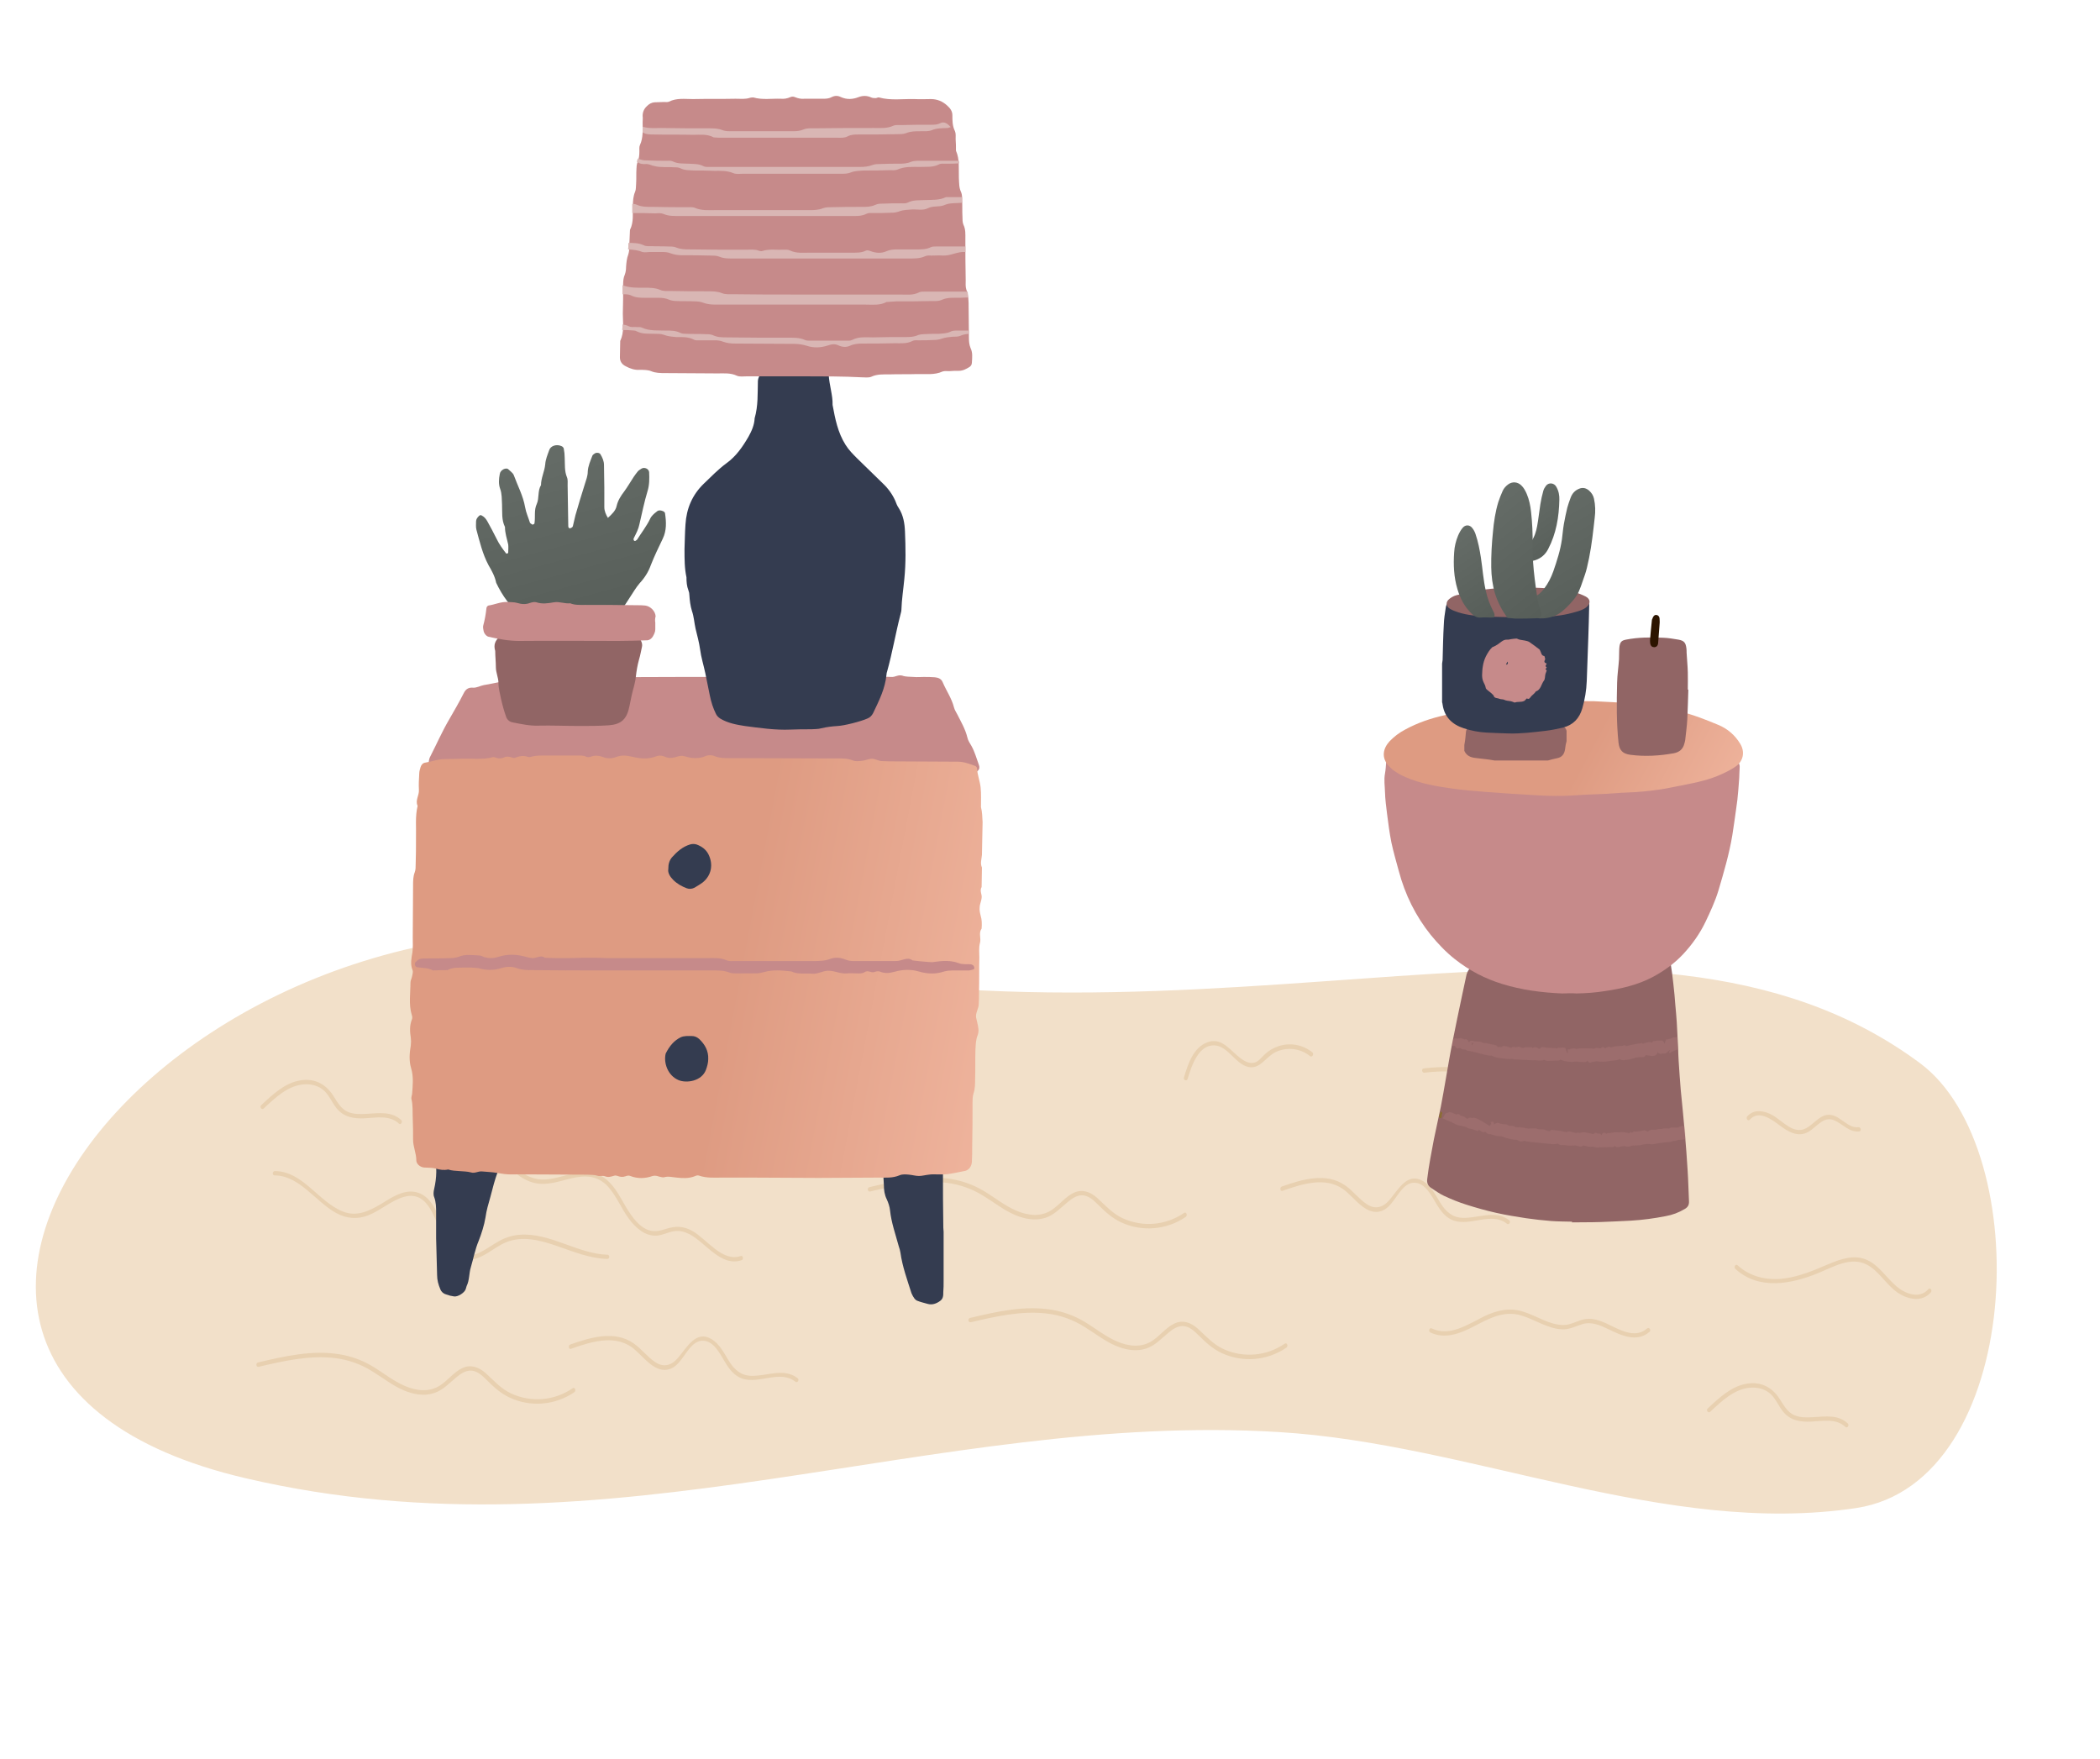 <svg xmlns="http://www.w3.org/2000/svg" width="628" height="526" viewBox="0 0 628 526" fill="none"><path d="M73.504 442.061C182.696 467.594 278.944 421.901 382.562 428.252C440.041 431.759 497.92 459.584 555.091 450.969C605.26 443.379 609.064 343.91 574.23 317.97C489.986 255.366 362.65 322.217 211.479 284.434C60.307 246.651 -71.621 408.344 73.504 442.061Z" fill="#F2E0C9"></path><path d="M181.669 375.217C172.616 374.941 164.511 368.542 155.396 369.246C153.255 369.4 151.206 370.042 149.279 371.114C147.322 372.186 145.517 373.563 143.499 374.543C139.645 376.411 136.342 375.033 134.292 371.206C131.54 366.062 130.408 357.52 123.985 356.418C120.345 355.806 116.889 358.255 113.8 360.123C110.252 362.235 106.643 363.858 102.698 362.358C95.296 359.541 90.616 350.234 82.205 350.203C81.441 350.203 81.349 351.489 82.114 351.489C89.576 351.52 94.378 359.388 100.557 362.756C103.615 364.409 106.857 364.715 110.13 363.429C113.861 361.96 117.042 358.959 120.896 357.888C128.787 355.745 130.316 366.277 133.253 371.757C134.69 374.482 136.862 376.625 139.859 376.717C144.08 376.839 147.444 373.135 151.206 371.543C156.283 369.4 161.666 370.93 166.591 372.614C171.484 374.298 176.347 376.319 181.547 376.472C182.342 376.564 182.434 375.247 181.669 375.217Z" fill="#E8D0B0"></path><path d="M221.519 375.594C215.952 377.492 211.425 370.573 207.021 368.093C204.482 366.654 202.066 366.562 199.313 367.45C197.203 368.123 195.276 368.583 193.196 367.542C191.331 366.623 189.863 364.939 188.639 363.194C186.437 360.102 184.999 356.397 182.369 353.672C180.136 351.346 177.353 350.274 174.264 350.488C170.441 350.764 166.832 352.509 163.039 352.723C159.766 352.907 156.891 351.529 154.353 349.325C149.306 344.916 145.758 338.242 139.366 335.915C138.663 335.67 138.234 336.895 138.968 337.14C144.902 339.283 148.419 345.467 152.977 349.754C155.087 351.744 157.534 353.336 160.317 353.856C163.896 354.499 167.443 353.183 170.9 352.356C174.937 351.407 178.76 351.468 181.819 354.836C184.357 357.653 185.795 361.388 188.058 364.449C190.107 367.205 192.952 369.715 196.377 369.501C198.151 369.379 199.803 368.46 201.546 368.185C203.167 367.909 204.727 368.338 206.195 369.072C211.089 371.644 215.616 378.931 221.763 376.849C222.436 376.635 222.253 375.349 221.519 375.594Z" fill="#E8D0B0"></path><path d="M172.764 310.6C168.391 310.692 165.21 306.743 161.081 305.824C159.276 305.426 157.716 305.886 156.157 306.896C155.239 307.508 154.016 308.672 152.884 308.519C151.477 308.304 150.712 306.1 150.009 304.906C147.409 300.589 144.045 296.946 139.182 296.303C133.952 295.598 128.691 298.048 123.981 300.375C123.277 300.711 123.797 301.875 124.501 301.538C129.486 299.089 135.389 296.241 140.894 297.987C143.433 298.783 145.482 300.589 147.164 302.793C147.868 303.742 148.541 304.722 149.153 305.732C149.764 306.743 150.284 307.998 151.11 308.855C152.486 310.325 154.138 309.774 155.637 308.763C157.655 307.447 159.246 306.467 161.601 307.233C165.455 308.488 168.544 311.917 172.734 311.825C173.437 311.886 173.529 310.6 172.764 310.6Z" fill="#E8D0B0"></path><path d="M119.979 334.94C117.165 332.307 113.342 332.858 109.886 333.072C107.929 333.195 105.849 333.286 104.014 332.49C101.964 331.603 100.894 329.582 99.671 327.684C97.285 323.918 93.706 322.326 89.547 323.122C85.081 323.949 81.472 327.347 78.108 330.5C77.527 331.051 78.291 332.031 78.872 331.48C82.298 328.265 86.029 324.714 90.678 324.285C92.881 324.071 95.205 324.591 96.918 326.153C98.447 327.561 99.273 329.643 100.527 331.266C102.699 334.082 105.788 334.572 108.999 334.419C112.455 334.266 116.462 333.348 119.306 336.011C119.857 336.532 120.53 335.46 119.979 334.94Z" fill="#E8D0B0"></path><path d="M552.546 425.643C549.732 423.01 545.909 423.561 542.453 423.775C540.495 423.898 538.415 423.99 536.58 423.194C534.531 422.306 533.46 420.285 532.237 418.387C529.851 414.621 526.273 413.029 522.113 413.825C517.648 414.652 514.039 418.05 510.674 421.204C510.093 421.755 510.858 422.734 511.439 422.183C514.864 418.969 518.596 415.417 523.245 414.988C525.447 414.774 527.771 415.295 529.484 416.856C531.014 418.264 531.839 420.346 533.093 421.969C535.265 424.786 538.354 425.275 541.566 425.122C545.022 424.969 549.028 424.051 551.873 426.714C552.454 427.235 553.127 426.163 552.546 425.643Z" fill="#E8D0B0"></path><path d="M384.205 401.807C378.699 405.603 371.756 406.124 365.823 403.399C362.764 401.991 360.684 399.572 358.176 397.306C356.158 395.5 353.741 394.612 351.233 395.775C348.664 396.97 346.86 399.511 344.443 401.042C341.232 403.093 337.378 402.572 334.075 401.164C330.527 399.664 327.468 397.123 324.165 395.163C321.137 393.387 317.895 392.224 314.5 391.673C306.365 390.326 298.045 392.224 290.062 394.122C289.328 394.306 289.543 395.561 290.277 395.408C297.77 393.663 305.478 391.887 313.124 392.806C317.161 393.296 320.923 394.643 324.41 396.847C327.469 398.745 330.374 401.042 333.677 402.45C336.522 403.644 339.764 404.256 342.731 403.276C345.422 402.419 347.349 400.215 349.582 398.408C350.744 397.459 352.09 396.572 353.589 396.541C355.515 396.51 357.075 397.949 358.421 399.296C360.593 401.47 362.703 403.399 365.425 404.654C371.573 407.502 378.944 406.95 384.694 403.001C385.336 402.542 384.847 401.348 384.205 401.807Z" fill="#E8D0B0"></path><path d="M354.105 362.705C348.6 366.502 341.657 367.022 335.723 364.297C332.665 362.889 330.585 360.47 328.077 358.205C326.058 356.398 323.642 355.511 321.134 356.674C318.565 357.868 316.76 360.409 314.344 361.94C311.132 363.991 307.279 363.471 303.975 362.062C300.427 360.562 297.369 358.021 294.066 356.062C291.038 354.286 287.796 353.122 284.401 352.571C276.265 351.224 267.946 353.122 259.963 355.021C259.229 355.204 259.443 356.46 260.177 356.307C267.67 354.561 275.378 352.786 283.024 353.704C287.062 354.194 290.824 355.541 294.31 357.746C297.369 359.644 300.274 361.94 303.578 363.348C306.422 364.542 309.664 365.155 312.631 364.175C315.323 363.318 317.249 361.113 319.482 359.307C320.644 358.358 321.99 357.47 323.489 357.439C325.416 357.409 326.976 358.848 328.321 360.195C330.493 362.369 332.603 364.297 335.325 365.553C341.473 368.4 348.844 367.849 354.594 363.899C355.237 363.44 354.747 362.277 354.105 362.705Z" fill="#E8D0B0"></path><path d="M492.542 397.274C488.81 400.58 483.916 397.366 480.277 395.712C478.38 394.855 476.362 394.181 474.282 394.426C471.958 394.702 469.969 396.233 467.584 396.233C463.302 396.233 459.479 393.447 455.472 392.222C451.343 390.936 447.55 391.824 443.666 393.722C438.864 396.11 433.45 399.815 428.159 397.243C427.456 396.906 427.058 398.131 427.762 398.468C431.982 400.519 436.57 398.835 440.546 396.753C445.195 394.335 449.63 391.824 454.86 393.355C458.959 394.549 462.721 397.304 467.064 397.519C469.327 397.641 471.132 396.6 473.273 395.957C475.964 395.131 478.656 396.355 481.072 397.519C484.834 399.356 489.544 401.56 493.306 398.253C493.887 397.733 493.123 396.753 492.542 397.274Z" fill="#E8D0B0"></path><path d="M451.311 364.891C447.182 361.677 442.043 364.34 437.425 364.187C434.366 364.095 432.378 362.381 430.727 359.687C429.259 357.299 427.943 354.635 425.558 353.196C420.878 350.441 418.248 355.645 415.495 358.86C413.568 361.126 411.213 361.738 408.766 360.115C406.411 358.584 404.637 356.135 402.313 354.513C396.624 350.471 389.314 352.706 383.319 354.819C382.616 355.064 382.799 356.349 383.533 356.105C389.222 354.114 396.226 351.788 401.64 355.584C405.127 358.064 408.613 364.004 413.446 362.013C417.238 360.483 418.768 353.441 423.141 353.686C426.292 353.87 428.066 357.544 429.595 360.085C430.88 362.228 432.439 364.218 434.733 365.014C439.841 366.728 446.019 362.32 450.638 365.932C451.25 366.453 451.922 365.351 451.311 364.891Z" fill="#E8D0B0"></path><path d="M288.902 311.993C284.773 308.778 279.635 311.442 275.017 311.289C271.958 311.197 269.97 309.482 268.318 306.788C266.85 304.4 265.535 301.737 263.15 300.298C258.47 297.542 255.87 302.747 253.087 305.962C251.16 308.227 248.805 308.84 246.358 307.217C244.003 305.686 242.229 303.237 239.905 301.614C234.216 297.573 226.906 299.808 220.911 301.92C220.208 302.165 220.391 303.451 221.125 303.206C226.814 301.216 233.818 298.889 239.232 302.686C242.718 305.166 246.205 311.105 251.038 309.115C254.83 307.584 256.36 300.543 260.733 300.787C263.884 300.971 265.658 304.645 267.187 307.186C268.471 309.329 270.031 311.319 272.325 312.115C277.433 313.83 283.611 309.421 288.23 313.034C288.841 313.554 289.514 312.483 288.902 311.993Z" fill="#E8D0B0"></path><path d="M238.529 412.134C234.4 408.919 229.262 411.583 224.644 411.429C221.585 411.338 219.597 409.623 217.945 406.929C216.477 404.541 215.162 401.877 212.776 400.438C208.097 397.683 205.497 402.887 202.714 406.102C200.787 408.368 198.432 408.98 195.985 407.357C193.63 405.827 191.856 403.377 189.531 401.755C183.843 397.713 176.533 399.948 170.538 402.061C169.834 402.306 170.018 403.592 170.752 403.347C176.441 401.357 183.445 399.03 188.859 402.826C192.345 405.306 195.832 411.246 200.665 409.256C204.457 407.725 205.986 400.683 210.36 400.928C213.51 401.112 215.284 404.786 216.814 407.327C218.098 409.47 219.658 411.46 221.952 412.256C227.06 413.971 233.238 409.562 237.857 413.175C238.468 413.695 239.141 412.623 238.529 412.134Z" fill="#E8D0B0"></path><path d="M171.265 415.127C165.76 418.924 158.817 419.444 152.883 416.719C149.825 415.311 147.745 412.892 145.237 410.627C143.218 408.82 140.802 407.932 138.294 409.096C135.725 410.29 133.92 412.831 131.504 414.362C128.293 416.413 124.439 415.893 121.136 414.484C117.588 412.984 114.529 410.443 111.226 408.483C108.198 406.708 104.956 405.544 101.561 404.993C93.425 403.646 85.106 405.544 77.123 407.443C76.389 407.626 76.603 408.881 77.337 408.728C84.831 406.983 92.538 405.208 100.184 406.126C104.222 406.616 107.984 407.963 111.471 410.167C114.529 412.066 117.435 414.362 120.738 415.77C123.582 416.964 126.824 417.577 129.791 416.597C132.483 415.74 134.41 413.535 136.642 411.729C137.805 410.78 139.15 409.892 140.649 409.861C142.576 409.831 144.136 411.27 145.482 412.617C147.653 414.79 149.764 416.719 152.486 417.975C158.633 420.822 166.004 420.271 171.754 416.321C172.397 415.862 171.907 414.699 171.265 415.127Z" fill="#E8D0B0"></path><path d="M491.072 325.498C488.747 326.723 486.209 328.07 483.609 327.672C481.132 327.305 479.235 325.315 477.461 323.539C474.831 320.906 471.13 317.752 467.368 319.865C465.808 320.753 464.738 322.375 463.484 323.692C461.404 325.896 459.141 326.019 456.51 324.947C454.094 323.967 451.8 322.773 449.323 321.947C447.059 321.151 444.766 320.538 442.441 320.079C436.936 318.977 431.308 318.824 425.741 319.497C424.977 319.589 425.221 320.875 425.955 320.783C431.155 320.14 436.416 320.293 441.554 321.243C444.215 321.732 446.876 322.437 449.445 323.386C451.8 324.243 454.033 325.437 456.357 326.325C458.284 327.06 460.364 327.427 462.26 326.355C463.881 325.437 464.982 323.753 466.298 322.375C470.641 317.875 474.892 322.957 478.195 326.08C479.908 327.703 481.896 329.019 484.221 329.08C486.79 329.172 489.237 327.917 491.561 326.723C492.265 326.325 491.775 325.161 491.072 325.498Z" fill="#E8D0B0"></path><path d="M576.66 385.53C573.938 388.592 569.626 386.846 567.026 384.581C564.151 382.07 562.01 378.58 558.584 376.896C554.731 374.998 550.571 376.437 546.809 378.029C542.496 379.866 538.153 381.734 533.535 382.315C528.611 382.958 523.472 381.917 519.619 378.366C519.037 377.845 518.364 378.917 518.946 379.437C525.95 385.867 535.584 383.999 543.536 380.784C548.094 378.947 553.354 375.702 558.156 378.121C561.949 380.019 564.09 384.305 567.607 386.632C570.543 388.561 574.672 389.51 577.394 386.51C577.945 385.897 577.211 384.918 576.66 385.53Z" fill="#E8D0B0"></path><path d="M228.677 319.785C225.772 317.428 221.948 316.785 218.492 317.948C216.932 318.469 215.495 319.326 214.271 320.52C213.323 321.438 212.528 322.602 211.213 322.877C209.806 323.184 208.399 322.449 207.298 321.622C204.117 319.295 201.67 315.162 197.296 316.754C193.137 318.285 191.516 323.092 190.262 327.286C190.017 328.082 191.118 328.511 191.363 327.715C192.586 323.643 194.697 317.336 199.529 317.703C203.505 318.009 205.524 323.092 209.347 324.102C212.987 325.051 214.7 321.102 217.697 319.693C221.092 318.071 225.068 318.56 228.004 320.918C228.616 321.347 229.289 320.275 228.677 319.785Z" fill="#E8D0B0"></path><path d="M392.468 314.707C389.563 312.35 385.739 311.707 382.283 312.87C380.723 313.391 379.286 314.248 378.062 315.442C377.114 316.36 376.319 317.524 375.004 317.799C373.597 318.105 372.19 317.371 371.089 316.544C367.908 314.217 365.461 310.084 361.087 311.676C356.928 313.207 355.307 318.014 354.053 322.208C353.808 323.004 354.909 323.433 355.154 322.637C356.377 318.565 358.488 312.258 363.32 312.625C367.296 312.931 369.315 318.014 373.138 319.024C376.778 319.973 378.491 316.024 381.488 314.615C384.883 312.993 388.859 313.482 391.795 315.84C392.376 316.299 393.049 315.197 392.468 314.707Z" fill="#E8D0B0"></path><path d="M555.76 337.086C552.671 337.454 550.53 333.872 547.563 333.412C544.443 332.953 542.669 336.015 540.161 337.362C536.338 339.444 533.127 335.188 530.038 333.474C527.682 332.157 524.563 331.514 522.513 333.841C521.994 334.453 522.728 335.433 523.278 334.821C525.939 331.82 529.854 334.759 532.24 336.566C534.717 338.433 537.684 340.179 540.681 338.525C543.312 337.086 545.3 333.596 548.572 335.035C551.111 336.168 553.038 338.678 556.005 338.342C556.739 338.28 556.525 336.994 555.76 337.086Z" fill="#E8D0B0"></path><path d="M470.129 365.332C468.015 365.281 465.901 365.281 463.787 365.126C461.312 364.92 458.888 364.662 456.413 364.301C453.422 363.837 450.432 363.373 447.493 362.703C444.502 362.033 441.563 361.208 438.623 360.28C436.303 359.558 434.034 358.63 431.817 357.599C430.476 356.98 429.239 356.052 427.95 355.227C426.97 354.557 426.66 353.732 426.815 352.494C427.279 348.576 428.053 344.709 428.775 340.842C429.445 337.491 430.218 334.191 430.889 330.891C431.404 328.21 431.868 325.529 432.333 322.848C433.003 319.033 433.622 315.218 434.395 311.402C435.323 306.71 436.303 302.07 437.283 297.43C437.695 295.419 438.159 293.408 438.572 291.398C439.139 289.645 439.809 289.284 440.892 289.49C441.666 289.645 442.388 289.851 443.161 290.057C446.874 291.14 450.586 291.913 454.402 292.326C457.393 292.687 460.435 292.944 463.478 292.944C467.603 292.944 471.728 292.79 475.853 292.274C480.081 291.707 484.31 291.037 488.435 289.799C490.962 289.077 493.385 288.098 495.86 287.17C496.221 287.067 496.53 286.86 496.891 286.757C498.232 286.242 499.367 286.809 499.624 288.252C499.934 290.16 500.192 292.119 500.398 294.079C500.656 296.296 500.862 298.461 501.017 300.678C501.171 302.328 501.326 303.978 501.429 305.628C501.584 308.206 501.687 310.784 501.842 313.362C501.893 314.65 501.893 315.939 501.996 317.228C502.203 320.116 502.357 322.951 502.615 325.839C503.028 330.17 503.492 334.5 503.853 338.831C504.162 342.544 504.471 346.256 504.678 349.968C504.884 353.062 504.936 356.155 505.09 359.249C505.142 360.331 504.729 361.002 503.853 361.517C502.048 362.6 500.14 363.322 498.077 363.683C494.674 364.353 491.219 364.817 487.765 365.023C484.722 365.178 481.628 365.332 478.586 365.436C475.75 365.539 472.914 365.487 470.078 365.539C470.129 365.384 470.129 365.384 470.129 365.332Z" fill="#916565"></path><g opacity="0.2" filter="url(#filter0_d_192_15597)"><path d="M502.306 336.927C501.738 337.288 501.274 337.185 500.707 337.185C500.192 337.185 499.624 337.03 499.16 337.494C498.077 337.339 497.562 337.443 497.149 337.546C496.479 337.7 495.809 337.494 495.19 337.855C494.365 337.855 493.488 337.649 492.818 338.371C492.199 338.164 491.838 337.958 491.58 338.01C490.549 338.164 489.518 338.525 488.486 338.319C488.125 339.041 487.816 338.422 487.61 338.525C487.249 338.989 487.146 338.989 486.733 338.731C485.908 338.628 485.135 338.371 484.31 338.628C482.866 338.525 482.144 338.628 481.474 338.835C481.113 338.938 480.649 338.628 480.391 339.041C479.669 338.422 479.256 338.68 478.895 339.453C478.586 338.68 477.967 339.092 477.658 338.938C477.297 338.68 476.936 338.577 476.678 339.092C475.905 339.144 475.595 338.886 475.234 338.835C474.409 338.731 473.533 338.371 472.656 338.731C472.244 338.886 471.831 338.422 471.419 338.835C470.542 338.577 469.923 338.422 469.253 338.319C468.479 338.577 468.118 338.525 467.809 338.422C466.004 337.958 465.128 338.061 464.303 337.907C463.89 337.803 463.632 338.061 463.374 338.267C462.395 338.061 461.879 337.7 461.312 337.7C460.796 337.649 460.281 337.803 459.816 337.597C458.888 337.236 457.909 337.546 456.98 337.494C454.763 336.978 454.299 337.082 453.835 337.133C453.371 336.978 453.01 337.133 452.804 336.772C451.566 336.618 450.999 336.669 450.586 336.257C449.297 336.205 448.575 335.999 447.853 335.741C447.183 335.947 447.028 336.102 446.822 336.257C446.564 335.277 446.513 335.225 445.739 335.586C446.152 335.999 445.791 336.257 445.533 336.721C441.975 334.504 441.15 334.04 440.119 334.297C438.933 333.988 439.087 334.71 438.623 334.504C437.695 333.73 437.695 333.73 436.819 333.679C436.406 333.008 435.942 333.112 435.478 333.266C433.931 332.596 433.57 332.441 433.158 332.648C432.693 333.008 432.487 332.699 432.229 333.06C431.765 333.937 431.559 334.143 431.404 334.401C433.467 335.432 433.931 335.483 434.292 335.689C435.014 336.102 435.736 336.463 436.612 336.618C437.437 336.772 438.366 336.875 439.087 337.442C440.222 337.597 440.995 337.907 441.769 338.216C442.336 337.907 442.439 337.855 442.749 338.164C443.677 338.938 443.986 338.422 444.244 338.474C444.708 339.041 445.069 339.247 445.636 339.144C446.925 339.505 447.544 339.763 448.111 339.763C448.988 339.711 449.71 340.02 450.483 340.33C451.772 340.691 452.34 340.742 452.855 340.845C453.165 340.897 453.422 340.691 453.783 340.948C454.351 341.361 455.073 341.516 455.743 341.155C457.393 341.516 458.166 341.567 458.888 341.619C460.745 341.773 462.601 341.98 464.457 342.186C464.715 342.186 465.695 342.083 465.85 341.98C466.52 342.65 467.293 342.341 467.861 342.444C468.789 342.598 469.768 342.65 470.748 342.547C471.676 342.444 472.605 343.32 473.481 342.547C474.873 342.908 475.492 343.011 476.111 342.908C476.678 342.805 477.091 343.217 477.658 343.165C478.844 343.062 480.081 343.114 481.267 343.011C481.835 342.959 482.505 343.269 482.917 342.701C483.278 343.062 483.691 343.114 484.155 343.011C484.774 342.856 485.496 342.65 486.114 342.805C486.733 342.959 487.3 342.908 487.816 342.701C488.28 342.495 488.744 342.598 489.157 342.547C489.466 342.495 489.776 342.547 490.136 342.495C491.168 342.392 492.147 341.98 493.23 342.134C493.849 342.237 494.571 342.186 495.19 342.031C496.273 341.773 497.407 341.722 498.49 341.567C499.057 341.516 499.676 341.516 500.14 341.309C500.656 341.052 501.274 341.258 501.739 340.897C503.286 340.794 503.75 340.742 504.162 340.691C504.111 340.02 504.059 339.402 504.007 338.731C503.956 338.061 503.853 337.391 503.801 336.721C503.234 336.618 502.667 336.669 502.306 336.927Z" fill="#C68A8A"></path></g><g opacity="0.2" filter="url(#filter1_d_192_15597)"><path d="M435.014 312.79C435.427 313.254 435.736 313.77 436.2 313.461C436.509 313.306 436.922 313.461 437.18 313.77C438.16 313.822 438.417 313.925 438.727 314.182C441.202 314.543 442.852 315.214 444.502 315.523C445.018 315.626 445.482 315.729 446.049 315.678C447.647 316.451 448.472 316.4 449.298 316.503C450.226 316.606 451.154 316.76 452.082 316.657C452.649 316.812 452.959 316.812 453.216 316.812C455.588 316.915 457.187 317.07 458.785 317.07C459.765 317.07 460.796 317.328 461.828 316.967C462.704 317.482 463.478 317.121 464.097 317.224C465.901 317.07 466.314 317.328 466.623 316.864C467.448 317.224 468.015 317.379 468.583 317.431C469.614 317.482 469.923 317.637 470.439 317.534C471.006 317.431 471.677 317.431 472.244 317.534C474.409 317.792 474.564 317.482 474.616 317.121C475.131 317.843 475.544 317.998 476.06 317.534C476.885 317.688 477.4 317.121 477.761 317.431C479.875 317.637 480.7 317.379 481.422 317.276C482.402 317.121 483.433 317.224 484.361 316.709C485.29 317.379 486.269 316.915 487.249 316.812C487.868 316.76 488.487 316.451 489.105 316.296C489.724 316.193 490.343 316.09 490.962 316.142C491.58 316.193 491.89 315.987 492.148 315.523C493.54 315.781 493.901 315.781 494.262 315.781C494.984 315.729 495.603 315.471 495.706 314.595C496.118 315.111 496.531 315.368 496.995 315.059C497.717 315.007 497.975 315.111 498.335 314.853C498.696 314.595 499.006 314.286 499.47 313.925C499.315 314.337 499.109 314.698 499.16 314.801C499.418 315.111 499.676 314.698 499.882 314.595C500.501 314.337 501.068 313.925 501.79 313.873C501.687 312.017 501.636 310.934 501.584 309.852C501.223 310.367 500.759 310.109 500.501 310.213C500.192 310.316 499.831 310.47 499.521 310.573C499.109 310.677 498.748 310.934 498.284 310.78C497.82 311.501 498.078 311.862 497.717 312.069C497.614 311.398 497.098 311.141 496.943 311.141C496.273 311.141 495.551 311.141 494.932 311.295C494.726 311.347 494.107 311.141 494.107 311.759C493.798 311.708 493.437 311.656 493.127 311.605C492.199 311.862 491.787 311.811 491.581 312.017C491.22 312.326 491.116 311.811 490.807 311.914C490.446 312.069 490.034 312.017 489.621 312.12C487.61 312.481 486.991 312.636 486.373 312.842C486.012 312.584 485.702 312.429 485.238 312.739C483.536 312.842 482.608 312.842 481.732 313.203C481.319 312.842 480.907 312.997 480.494 313.203C480.236 313.358 480.03 313.615 479.669 313.254C479.36 312.997 478.999 313.1 478.741 313.461C477.967 313.564 477.658 313.203 477.091 313.409C476.575 313.615 476.575 313.615 475.853 313.512C474.152 313.512 473.378 313.461 472.502 313.512C471.986 313.512 471.522 313.77 471.006 313.564C470.645 313.409 470.284 313.564 469.975 313.564C469.562 313.564 469.253 314.028 468.841 313.718C468.841 314.182 468.789 314.647 468.789 315.111C468.428 314.543 468.325 314.028 468.17 313.461C467.448 312.945 466.623 313.512 465.901 313.254C465.592 313.718 465.386 313.512 465.076 313.409C463.478 313.306 462.601 313.358 461.725 313.151C461.364 313.1 460.951 313.048 460.642 313.409C460.281 313.822 460.023 313.564 459.765 313.254C458.837 313.1 458.837 313.1 458.218 313.409C458.167 312.842 457.754 313.254 457.548 313.203C456.465 312.997 455.898 313.254 455.331 313.358C454.712 313.203 454.196 312.894 453.938 312.997C453.526 313.203 453.216 313.151 452.855 313.1C452.546 313.048 452.185 312.945 451.979 313.358C449.916 312.636 449.555 312.687 449.091 313.048C448.782 313.254 448.318 312.79 448.008 313.203C447.647 312.584 447.286 312.533 446.771 312.429C445.946 312.326 445.172 312.069 444.399 311.914C444.038 311.862 443.625 311.965 443.368 311.811C442.594 311.295 441.769 311.45 440.944 311.398C439.964 311.089 439.603 311.141 439.294 311.708C438.933 310.934 438.624 310.625 438.005 310.831C436.974 310.367 436.664 310.419 436.2 310.522C435.891 310.625 435.478 310.522 435.169 310.47C434.55 310.573 434.447 310.883 434.395 311.141C434.292 311.708 434.189 312.275 434.086 312.79C434.808 312.79 434.911 312.79 435.014 312.79ZM440.325 311.811C440.738 312.017 440.48 312.275 440.171 312.533C440.067 312.275 440.067 312.017 440.325 311.811Z" fill="#C68A8A"></path></g><path d="M431.044 334.239C431.147 333.93 431.147 333.62 431.147 333.311C431.405 332.795 431.405 332.795 430.941 332.383C430.58 332.847 430.477 333.414 430.322 334.033C430.632 334.445 430.941 334.497 431.044 334.239Z" fill="#8C6D33"></path><path d="M467.139 297.085C461.055 296.828 455.073 296.054 449.246 294.25C444.038 292.651 439.294 290.177 435.014 286.774C432.333 284.66 430.013 282.185 427.847 279.556C423.309 273.884 420.164 267.491 418.307 260.479C417.534 257.643 416.709 254.807 416.09 251.92C415.523 249.084 415.162 246.249 414.801 243.413C414.543 241.248 414.234 239.082 414.182 236.917C414.131 235.061 413.821 233.153 414.182 231.297C414.389 230.163 414.44 228.977 414.543 227.791C415.265 226.399 415.987 226.347 416.503 226.863C417.792 228.203 419.39 228.977 421.092 229.698C424.34 231.091 427.641 232.173 431.044 233.05C434.705 233.978 438.366 234.751 442.079 235.267C444.605 235.576 447.132 235.937 449.659 236.143C453.165 236.453 456.672 236.659 460.126 236.865C462.086 236.968 464.045 237.123 466.005 237.174C468.789 237.226 471.522 237.278 474.307 237.174C478.329 237.02 482.351 236.762 486.321 236.453C489.673 236.195 493.076 235.886 496.428 235.37C501.688 234.545 506.844 233.256 511.743 231.091C513.857 230.163 516.023 229.235 517.982 227.997C519.116 227.275 520.302 227.946 520.251 229.286C520.199 231.606 520.044 233.926 519.838 236.246C519.684 238.206 519.477 240.113 519.168 242.073C518.807 244.65 518.446 247.28 518.033 249.858C517.105 255.426 515.507 260.84 513.908 266.253C512.929 269.502 511.485 272.595 510.041 275.637C508.339 279.195 506.071 282.391 503.389 285.279C500.759 288.114 497.665 290.331 494.211 292.187C489.776 294.508 484.981 295.642 480.03 296.364C477.194 296.828 474.307 297.034 471.419 297.085C470.078 296.982 468.583 297.034 467.139 297.085Z" fill="#C68A8A"></path><path d="M476.629 209.686C480.445 209.893 484.261 210.047 488.025 210.357C492.872 210.769 497.668 211.594 502.412 212.78C506.331 213.708 510.095 215.203 513.807 216.75C516.592 217.884 518.861 219.843 520.408 222.421C521.852 224.741 521.387 227.526 519.17 229.124C517.881 230.052 516.437 230.774 514.993 231.444C511.332 233.145 507.465 233.97 503.546 234.744C501.277 235.156 499.06 235.672 496.791 236.033C493.285 236.548 489.778 236.909 486.22 237.012C484.364 237.064 482.456 237.27 480.6 237.373C477.145 237.528 473.742 237.631 470.287 237.889C466.78 238.095 463.274 238.044 459.768 237.837C454.56 237.528 449.352 237.219 444.195 236.806C440.895 236.548 437.646 236.291 434.398 235.827C429.551 235.156 424.755 234.331 420.269 232.372C419.186 231.908 418.155 231.341 417.175 230.671C416.505 230.258 415.938 229.743 415.422 229.175C412.844 226.494 413.72 223.659 415.577 221.648C416.917 220.256 418.413 219.122 420.166 218.194C423.93 216.131 427.901 214.791 432.077 213.863C437.286 212.677 442.494 211.8 447.805 211.182C451.26 210.769 454.714 210.511 458.169 210.254C464.254 209.738 470.442 209.583 476.629 209.686Z" fill="url(#paint0_linear_192_15597)"></path><path d="M437.904 224.531C437.904 223.912 437.904 223.345 437.904 222.778C438.214 221.231 438.265 220.148 438.368 219.117C438.471 217.88 438.884 217.467 440.07 217.467C440.637 217.467 441.256 217.467 441.823 217.416C443.267 217.312 444.659 217.158 446.103 217.003C447.289 216.9 448.527 216.848 449.713 216.745C455.436 216.539 460.747 216.539 466.059 216.539C467.141 216.9 468.173 217.312 468.482 218.55C468.482 219.581 468.482 220.612 468.482 221.643C468.173 222.726 468.121 223.396 468.018 224.118C467.812 225.356 467.245 226.438 465.594 226.748C464.718 226.902 463.841 227.16 462.913 227.418C457.602 227.418 452.239 227.418 446.928 227.418C445.072 227.057 443.525 226.954 441.926 226.748C440.379 226.593 438.729 226.387 437.904 224.531Z" fill="#916565"></path><path d="M431.254 210.002C431.254 206.135 431.254 202.319 431.254 198.452C431.305 198.092 431.357 197.731 431.409 197.37C431.512 193.812 431.563 190.255 431.77 186.749C431.821 185.099 432.079 183.449 432.337 181.799C432.543 180.252 433.265 179.788 434.76 179.943C438.679 180.252 442.547 180.716 446.465 180.819C451.313 180.974 456.16 180.819 460.955 180.716C465.08 180.613 469.102 180.046 473.176 179.376C474.156 179.221 474.981 179.634 475.187 180.459C475.29 180.768 475.239 181.129 475.239 181.438C475.187 184.48 475.084 187.574 474.981 190.616C474.826 194.946 474.671 199.329 474.517 203.66C474.414 206.444 473.949 209.177 473.176 211.858C472.299 214.848 470.443 216.807 467.401 217.581C465.648 217.993 463.843 218.354 462.09 218.56C458.48 218.973 454.819 219.437 451.158 219.334C448.992 219.282 446.826 219.179 444.609 219.076C442.289 218.973 439.968 218.509 437.751 217.787C434.245 216.653 431.976 214.436 431.409 210.723C431.409 210.466 431.305 210.208 431.254 210.002Z" fill="#343C50"></path><path d="M504.891 206.226C504.788 209.165 504.736 212.104 504.582 215.095C504.479 217.157 504.169 219.219 503.963 221.282C503.911 221.643 503.808 222.003 503.705 222.364C503.292 224.066 502.158 224.942 500.56 225.252C496.228 226.025 491.897 226.283 487.565 225.716C485.245 225.406 484.265 224.375 484.007 222.055C483.388 216.074 483.44 210.093 483.595 204.113C483.646 201.792 484.007 199.472 484.162 197.152C484.214 196.327 484.162 195.451 484.214 194.626C484.214 194.162 484.265 193.646 484.317 193.182C484.575 191.893 484.987 191.532 486.276 191.275C489.937 190.553 493.598 190.553 497.311 190.707C498.858 190.759 500.405 191.017 501.9 191.275C503.653 191.584 504.118 192.203 504.324 193.956C504.375 194.368 504.375 194.78 504.375 195.193C504.478 197.152 504.685 199.111 504.736 201.019C504.788 202.772 504.736 204.474 504.736 206.226C504.788 206.226 504.839 206.226 504.891 206.226Z" fill="#916565"></path><path d="M454.148 184.625C450.848 184.522 447.806 184.522 444.712 184.367C441.772 184.213 438.833 184.007 435.997 183.078C435.172 182.821 434.399 182.511 433.677 182.099C432.388 181.377 432.233 180.037 433.419 179.109C433.986 178.644 434.708 178.232 435.43 178.026C437.338 177.51 439.297 177.046 441.257 176.685C447.702 175.603 454.2 175.551 460.697 175.809C464.1 175.963 467.555 176.17 470.907 177.098C472.041 177.407 473.175 177.871 474.207 178.387C475.65 179.16 475.702 180.449 474.464 181.532C473.536 182.305 472.402 182.666 471.267 182.975C468.328 183.852 465.286 184.316 462.244 184.419C459.356 184.522 456.623 184.574 454.148 184.625Z" fill="#916565"></path><path d="M496.327 186.165C496.172 188.331 496.018 190.342 495.863 192.301C495.811 193.074 495.347 193.538 494.677 193.538C494.058 193.538 493.646 193.177 493.491 192.455C493.439 192.095 493.439 191.734 493.439 191.373C493.594 189.362 493.8 187.351 494.007 185.34C494.419 184.103 494.832 183.845 495.347 183.897C495.863 183.948 496.172 184.309 496.276 184.825C496.327 185.495 496.327 185.907 496.327 186.165Z" fill="#2C1400"></path><g filter="url(#filter2_d_192_15597)"><path d="M462.554 199.582C462.089 200.149 462.089 200.149 462.554 200.458C462.399 201.025 462.193 201.335 462.141 201.644C461.986 202.263 462.089 203.036 461.729 203.5C460.903 204.583 460.8 206.284 459.253 206.8C458.892 207.47 458.171 207.831 457.758 208.398C457.397 208.914 457.191 209.171 456.572 208.862C455.953 209.532 455.902 209.584 455.747 209.635C454.87 210.048 453.891 209.739 452.963 210.099C452.292 209.842 452.034 209.739 451.777 209.687C451.416 209.636 451.055 209.584 450.694 209.532C450.126 209.481 449.611 209.068 449.147 209.12C448.58 209.12 448.115 208.811 447.6 208.759C447.187 208.707 446.723 208.501 446.672 207.986C445.847 207.109 445.537 206.954 445.228 206.697C444.867 206.387 444.351 206.078 444.3 205.665C444.197 205.047 443.939 204.583 443.681 204.067C443.32 203.345 443.217 202.624 443.217 201.85C443.268 201.025 443.268 200.149 443.423 199.324C443.578 198.241 443.887 197.261 444.351 196.282C444.867 195.302 445.434 194.323 446.259 193.549C447.703 192.982 448.322 192.363 449.044 191.848C449.559 191.487 450.075 191.229 450.745 191.281C451.106 191.332 451.519 191.178 451.88 191.126C452.034 191.074 453.53 190.92 453.633 190.971C454.355 191.384 455.18 191.384 455.953 191.538C456.417 191.642 456.933 191.745 457.294 191.951C458.377 192.673 459.357 193.446 460.388 194.22C461.007 195.199 460.852 196.024 461.78 196.179C461.935 196.179 461.986 196.746 462.089 197.107C461.677 197.932 461.78 198.138 462.554 198.447C462.089 199.221 462.089 199.221 462.554 199.582ZM450.797 197.88C450.591 198.19 450.487 198.447 450.384 198.757C450.9 198.757 451.055 198.293 450.848 197.932C450.9 197.932 450.848 197.88 450.797 197.88Z" fill="#C68A8A"></path></g><path d="M456.626 163.638C457.038 163.071 457.451 162.555 457.863 161.988C458.895 160.596 459.359 158.997 459.668 157.399C460.081 155.182 460.287 152.965 460.648 150.748C460.854 149.408 461.163 148.067 461.524 146.778C461.679 146.211 461.988 145.695 462.349 145.231C463.174 144.2 464.773 144.406 465.392 145.541C466.114 146.778 466.372 148.119 466.32 149.459C466.217 154.563 465.392 159.565 462.968 164.205C462.143 165.803 460.854 166.937 459.152 167.505C457.76 167.969 457.502 167.865 456.574 166.783C456.832 165.803 457.09 165.442 457.399 165.081C457.09 164.72 456.832 164.411 456.574 164.102C456.626 163.947 456.626 163.792 456.626 163.638Z" fill="url(#paint1_linear_192_15597)"></path><path d="M457.965 181.115C457.553 180.857 456.934 180.496 457.089 179.723C457.243 179.001 457.811 178.743 458.429 178.588C459.873 178.176 460.905 177.145 461.781 176.011C462.967 174.464 463.844 172.711 464.514 170.855C465.597 167.71 466.628 164.565 467.092 161.265C467.299 159.77 467.402 158.274 467.66 156.779C467.969 155.129 468.278 153.479 468.691 151.83C468.949 150.85 469.31 149.87 469.671 148.891C470.135 147.602 470.96 146.622 472.352 146.107C473.435 145.694 474.414 146.003 475.239 146.725C475.961 147.396 476.477 148.169 476.683 149.149C477.096 151.056 477.147 152.964 476.89 154.872C476.786 155.8 476.683 156.676 476.58 157.604C476.116 161.729 475.549 165.802 474.569 169.772C474.26 171.113 473.796 172.401 473.332 173.69C472.971 174.825 472.558 175.907 472.094 176.99C471.527 178.279 470.599 179.362 469.671 180.393C469.103 181.063 468.433 181.682 467.814 182.249C465.803 184.208 463.328 184.982 460.544 184.93C460.028 184.93 459.512 184.776 459.254 184.208C458.842 183.28 458.429 182.301 457.965 181.115Z" fill="url(#paint2_linear_192_15597)"></path><path d="M450.798 184.779C449.2 182.562 447.911 180.139 447.086 177.509C446.312 174.931 446.003 172.302 445.951 169.672C445.9 166.115 446.106 162.557 446.467 159.051C446.725 156.061 447.189 153.019 448.065 150.132C448.426 148.998 448.89 147.915 449.354 146.832C449.715 146.007 450.334 145.337 451.056 144.821C452.294 143.945 453.841 144.099 454.923 145.131C455.697 145.852 456.161 146.78 456.574 147.709C457.295 149.41 457.656 151.215 457.863 153.071C458.224 156.37 458.378 159.67 458.327 163.021C458.275 166.373 458.533 169.724 458.945 173.075C459.203 175.292 459.513 177.458 459.874 179.623C460.028 180.654 460.441 181.686 460.75 182.717C461.214 184.057 460.905 184.779 459.513 184.882C457.399 184.985 455.233 184.985 453.119 184.985C452.397 184.934 451.675 184.831 450.798 184.779Z" fill="url(#paint3_linear_192_15597)"></path><path d="M446.774 184.618C446.464 184.618 446.155 184.67 445.846 184.67C444.866 184.67 443.835 184.567 442.855 184.67C441.72 184.773 440.895 184.309 440.122 183.536C437.956 181.473 436.667 178.947 435.842 176.163C434.759 172.554 434.605 168.893 434.862 165.181C434.966 163.428 435.378 161.726 436.048 160.128C436.409 159.303 436.822 158.53 437.389 157.859C438.214 156.828 439.555 156.88 440.328 157.963C440.741 158.478 441.05 159.097 441.256 159.716C442.03 161.984 442.494 164.356 442.855 166.727C443.371 170.079 443.577 173.482 444.35 176.781C444.814 178.844 445.536 180.803 446.516 182.711C446.774 183.226 447.186 183.845 446.774 184.618Z" fill="url(#paint4_linear_192_15597)"></path><g filter="url(#filter3_d_192_15597)"><path d="M156.637 203.409C158.288 203.409 159.939 203.409 161.492 203.409C162.852 203.409 164.114 203.409 165.279 202.729C165.571 202.535 165.959 202.535 166.25 202.535C167.513 202.827 168.775 202.924 170.037 202.632C171.299 202.341 172.659 202.535 173.921 202.535C183.728 202.535 193.438 202.438 203.245 202.438C207.032 202.438 210.722 202.438 214.509 202.438C215.674 202.438 216.742 202.341 217.811 201.856C218.879 201.37 220.141 201.273 221.209 201.662C222.568 202.05 223.734 201.856 224.996 201.662C225.579 201.564 226.258 201.564 226.938 201.564C233.153 201.564 239.27 201.467 245.484 201.564C246.941 201.564 248.397 201.37 249.854 201.953C250.339 202.147 250.825 201.953 251.31 201.856C252.961 201.37 254.612 201.37 256.165 201.856C257.622 202.341 258.981 202.535 260.341 201.759C260.923 201.467 261.603 201.564 262.283 201.856C263.642 202.535 265.099 202.341 266.555 202.438C267.72 202.535 268.594 201.662 269.857 202.05C270.925 202.438 272.09 202.341 273.255 202.438C274.226 202.535 275.197 202.438 276.168 202.438C277.333 202.438 278.401 202.438 279.567 202.535C280.635 202.632 281.508 203.021 281.897 203.992C282.965 206.516 284.616 208.846 285.295 211.565C285.49 212.341 285.975 213.021 286.364 213.798C287.432 215.934 288.694 218.07 289.277 220.497C289.471 221.468 290.053 222.244 290.539 223.118C291.51 224.866 291.995 226.71 292.675 228.555C293.064 229.623 292.966 230.303 291.704 230.982C291.122 231.274 290.539 231.565 289.956 231.079C289.277 230.594 288.694 230.206 287.82 230.497C287.043 230.788 286.169 230.885 285.49 230.691C284.422 230.4 283.256 230.594 282.188 230.206C280.926 229.817 279.664 229.817 278.401 230.4C277.139 230.982 275.877 230.982 274.614 230.4C273.449 229.914 272.478 230.109 271.313 230.4C269.954 230.691 268.497 230.4 267.041 230.497C265.681 229.817 264.225 229.914 262.768 229.914C256.068 229.914 249.466 229.914 242.766 229.817C240.629 229.817 238.59 230.011 236.551 229.138C235.968 228.846 235.289 229.041 234.706 229.332C233.25 230.011 231.89 230.011 230.434 229.332C230.045 229.138 229.463 229.235 229.074 229.235C228.589 229.332 228.2 229.526 227.618 229.332C226.647 228.943 225.773 228.943 224.802 229.429C224.025 229.817 223.151 230.011 222.471 229.623C221.112 228.943 219.656 228.943 218.199 228.846C213.15 228.846 208.101 228.846 203.051 228.846C199.944 228.846 196.837 228.846 193.827 228.846C192.662 228.846 191.593 228.846 190.428 228.361C190.04 228.167 189.457 228.167 189.069 228.264C184.699 229.041 183.34 229.041 179.456 228.264C178.97 228.167 178.485 228.07 177.999 228.361C176.931 228.943 175.766 228.846 174.698 228.846C167.027 228.846 159.356 228.943 151.782 228.943C150.131 228.943 148.578 228.846 147.024 229.623C146.345 229.914 145.471 229.914 144.597 229.914C142.169 229.914 139.742 229.914 137.314 229.914C136.343 229.914 135.372 229.72 134.498 229.332C133.333 228.846 132.265 229.138 131.488 230.206C131.294 230.497 131.197 230.788 131.003 230.982C130.711 231.371 130.323 231.371 129.74 231.177C128.769 230.788 128.09 230.206 128.187 229.041C128.187 228.07 128.187 227.099 128.672 226.225C130.517 222.633 132.168 218.846 134.207 215.351C135.761 212.633 137.314 210.011 138.674 207.293C139.256 206.128 140.033 205.545 141.392 205.642C142.558 205.739 143.626 205.06 144.694 204.865C146.636 204.574 148.481 204.089 150.423 203.797C151.976 203.215 154.307 203.409 156.637 203.409Z" fill="#C68A8A"></path></g><path d="M282.186 368.366C282.186 373.22 282.186 378.075 282.186 383.026C282.186 384.191 282.186 385.259 282.089 386.425C282.089 387.395 282.089 388.366 281.118 389.046C280.05 389.823 278.788 390.308 277.428 389.92C276.36 389.628 275.195 389.337 274.224 388.949C273.835 388.755 273.447 388.366 273.253 387.978C272.961 387.59 272.767 387.104 272.573 386.716C271.311 382.735 269.854 378.754 269.272 374.58C269.174 373.9 268.98 373.317 268.786 372.735C267.815 369.143 266.553 365.647 266.164 361.958C266.067 360.89 265.679 359.725 265.193 358.657C264.514 357.298 264.32 355.842 264.32 354.385C264.32 352.638 263.737 350.793 264.902 349.142C265.776 347.977 269.563 346.327 271.408 346.23C272.379 346.133 273.35 346.133 274.321 346.036C275.389 345.938 276.166 345.55 276.943 344.87C277.428 344.482 277.914 343.997 278.399 343.608C278.885 343.22 279.759 343.414 280.147 343.997C280.341 344.288 280.632 344.482 280.729 344.773C281.312 346.812 281.992 348.754 281.992 350.89C281.992 355.939 281.992 360.987 282.089 366.036C282.089 366.715 282.089 367.589 282.186 368.366Z" fill="#343C50"></path><path d="M130.421 370.298C130.421 368.259 130.421 365.541 130.421 362.725C130.421 361.075 130.421 359.521 129.838 357.968C129.547 357.288 129.644 356.317 129.838 355.54C130.615 352.142 130.712 348.841 129.935 345.443C129.547 343.793 130.227 342.239 131.295 340.977C131.683 340.492 132.46 340.589 133.043 340.977C133.722 341.463 134.11 342.239 134.305 343.016C134.499 343.599 134.499 344.278 134.596 344.958C134.693 345.346 135.276 345.832 135.664 345.832C137.606 345.929 139.548 346.026 141.49 346.026C142.17 346.026 142.752 345.832 143.335 345.637C144.403 345.249 145.568 345.152 146.637 345.152C147.705 345.152 148.773 346.123 149.064 347.191C149.258 348.162 149.355 349.133 148.967 350.103C147.996 352.628 147.316 355.346 146.637 357.968C146.054 360.007 145.471 361.948 145.18 364.084C144.792 366.414 144.015 368.842 143.141 371.075C142.073 373.599 141.587 376.318 140.811 378.939C140.228 380.784 140.422 382.822 139.548 384.57C139.451 384.861 139.354 385.25 139.257 385.541C138.868 386.609 136.926 387.871 135.761 387.677C134.984 387.58 134.208 387.386 133.431 387.094C132.654 386.9 131.974 386.318 131.683 385.541C131.1 384.182 130.712 382.822 130.712 381.269C130.615 377.871 130.518 374.473 130.421 370.298Z" fill="#343C50"></path><path d="M293.843 245.836C293.746 249.137 293.746 252.341 293.649 255.642C293.552 256.904 293.066 258.167 293.649 259.429C293.649 261.37 293.551 263.312 293.551 265.254C292.872 266.419 293.746 267.487 293.551 268.555C293.454 269.526 292.969 270.4 292.969 271.371C292.872 272.147 293.066 273.021 293.26 273.798C293.649 275.06 293.649 276.322 293.551 277.681C292.58 279.041 293.454 280.497 293.066 281.953C292.678 283.41 292.872 284.866 292.872 286.322C292.775 289.72 292.872 293.119 292.775 296.614C292.775 297.876 292.775 299.235 292.678 300.497C292.581 301.759 291.707 302.925 291.901 304.284C292.095 305.352 292.483 306.517 292.58 307.585C292.678 308.167 292.581 308.944 292.386 309.527C291.804 310.886 291.804 312.342 291.707 313.798C291.61 316.711 291.707 319.624 291.609 322.634C291.609 324.09 291.609 325.546 291.124 327.003C290.833 327.876 290.833 328.944 290.833 329.915C290.833 334.187 290.833 338.362 290.736 342.634C290.736 344.284 290.736 345.935 290.638 347.488C290.541 348.653 289.862 350.013 288.308 350.207C286.755 350.498 285.104 350.886 283.55 351.081C282.094 351.275 280.637 351.178 279.181 351.178C278.695 351.178 278.21 351.178 277.724 351.275C276.753 351.372 275.782 351.663 274.811 351.663C273.84 351.663 272.869 351.372 271.898 351.275C270.927 351.178 269.859 351.081 268.985 351.469C266.946 352.343 264.81 352.149 262.771 352.149C256.75 352.149 250.73 352.246 244.71 352.246C238.01 352.246 231.407 352.149 224.707 352.149C221.794 352.149 218.881 352.149 215.871 352.149C213.638 352.149 211.307 352.343 209.074 351.566C208.686 351.372 208.103 351.566 207.715 351.76C205.967 352.44 204.219 352.343 202.374 352.149C201.112 352.051 199.85 351.663 198.587 352.052C198.199 352.149 197.616 351.954 197.131 351.857C196.548 351.663 195.869 351.469 195.189 351.663C192.956 352.44 190.722 352.537 188.489 351.663C188.1 351.469 187.518 351.566 187.032 351.76C186.255 352.052 185.479 351.954 184.702 351.663C184.411 351.566 184.022 351.469 183.731 351.566C182.76 351.857 181.983 352.149 180.915 351.76C180.235 351.469 179.361 351.857 178.585 351.566C177.711 351.275 176.643 351.372 175.672 351.275C168.875 351.275 161.98 351.178 155.183 351.178C153.727 351.178 152.27 351.275 150.814 351.081C149.357 350.886 147.998 350.595 146.541 350.498C145.765 350.401 144.891 350.401 144.114 350.304C142.949 350.207 141.978 350.984 140.813 350.595C139.744 350.304 138.579 350.304 137.414 350.207C136.249 350.11 135.181 350.11 134.016 349.721C132.753 350.013 131.491 349.818 130.228 349.43C129.16 349.139 127.995 349.236 126.83 349.139C125.665 349.042 124.5 348.071 124.5 347.003C124.5 344.867 123.529 342.925 123.529 340.789C123.529 338.653 123.529 336.517 123.431 334.478C123.334 332.537 123.529 330.595 123.043 328.653C122.946 328.265 123.14 327.682 123.237 327.197C123.431 324.575 123.723 322.051 122.946 319.43C122.266 317.197 122.461 314.866 122.849 312.633C122.946 311.76 122.946 311.08 122.849 310.303C122.558 308.556 122.46 306.711 123.14 304.963C123.334 304.575 123.334 303.993 123.14 303.507C122.169 300.303 122.752 297.002 122.752 293.798C122.752 293.216 123.14 292.536 123.237 291.953C123.334 291.274 123.626 290.594 123.334 290.012C122.655 288.264 123.043 286.517 123.334 284.769C123.529 283.313 123.431 281.856 123.431 280.4C123.431 275.157 123.529 270.011 123.529 264.769C123.529 263.506 123.529 262.147 124.014 260.885C124.305 260.108 124.305 259.332 124.305 258.458C124.403 255.836 124.402 253.215 124.402 250.691C124.5 247.487 124.111 244.186 124.888 240.982C124.111 239.331 125.374 237.875 125.276 236.224C125.179 234.574 125.276 233.021 125.373 231.37C125.373 230.69 125.568 230.108 125.762 229.428C125.956 228.749 126.442 228.166 127.121 228.069C129.063 227.778 130.908 227.001 132.85 227.001C134.501 227.001 136.152 226.904 137.705 226.904C140.909 226.71 144.211 227.292 147.415 226.418C147.707 226.321 148.095 226.516 148.386 226.613C149.163 226.904 150.037 226.807 150.717 226.516C151.494 226.127 152.27 226.224 153.047 226.516C153.338 226.613 153.727 226.71 154.018 226.613C155.28 226.127 156.446 225.836 157.805 226.321C158.096 226.418 158.485 226.418 158.776 226.321C160.038 225.933 161.398 225.933 162.66 225.933C165.962 225.933 169.166 225.933 172.467 225.933C173.438 225.933 174.409 225.836 175.38 226.321C175.866 226.516 176.351 226.418 176.837 226.224C178.002 225.836 179.07 225.933 180.138 226.321C181.595 226.904 182.954 226.904 184.411 226.321C185.964 225.739 187.518 225.933 189.168 226.321C191.499 226.904 193.927 227.098 196.354 226.127C197.131 225.836 197.908 225.933 198.684 226.224C199.461 226.613 200.238 226.71 201.015 226.613C201.986 226.516 202.86 226.03 203.831 226.03C204.802 226.03 205.676 226.516 206.647 226.613C208.103 226.807 209.56 226.71 210.919 226.127C211.793 225.739 212.861 225.739 213.735 226.127C215.094 226.71 216.551 226.71 218.007 226.71C228.591 226.71 239.175 226.807 249.759 226.807C251.507 226.807 253.352 226.71 255.003 227.389C255.877 227.778 256.945 227.584 257.916 227.486C258.887 227.389 259.761 226.904 260.732 226.904C261.703 226.904 262.577 227.486 263.548 227.584C265.004 227.681 266.461 227.681 267.917 227.681C274.131 227.681 280.249 227.778 286.463 227.778C288.308 227.778 289.959 228.457 291.609 229.04C291.901 229.137 292.192 229.525 292.192 229.817C292.289 231.758 293.066 233.603 293.26 235.545C293.455 237.487 293.357 239.428 293.357 241.37C293.746 242.827 293.746 244.38 293.843 245.836Z" fill="url(#paint5_linear_192_15597)"></path><path d="M159.941 181.857C159.844 182.731 159.747 183.508 158.776 183.702C158.194 183.896 157.514 184.09 156.931 184.284C156.64 184.381 156.251 184.284 156.057 184.187C152.659 181.566 150.231 178.168 148.386 174.284C147.998 172.342 147.027 170.595 146.056 168.944C144.308 165.643 143.434 161.954 142.463 158.362C142.269 157.585 142.366 156.711 142.366 155.934C142.366 155.255 142.755 154.769 143.24 154.284C143.531 153.993 143.823 153.993 144.114 154.187C144.891 154.575 145.376 155.255 145.765 155.934C146.736 157.682 147.609 159.332 148.483 161.08C149.26 162.731 150.328 164.187 151.396 165.546C151.882 165.546 151.979 165.352 151.979 165.255C151.979 164.478 152.076 163.604 151.979 162.828C151.591 161.08 151.008 159.43 151.008 157.585C149.94 155.449 150.231 153.119 150.134 150.886C150.037 149.235 150.134 147.682 149.552 146.128C149.066 144.769 149.163 143.216 149.454 141.759C149.552 141.08 150.037 140.594 150.62 140.303C151.008 140.109 151.688 140.012 151.979 140.303C152.562 140.886 153.338 141.371 153.63 142.051C154.795 145.255 156.446 148.264 157.028 151.662C157.32 153.313 157.999 154.769 158.485 156.323C158.582 156.517 158.97 156.711 159.262 156.905C159.747 156.711 159.844 156.614 159.844 156.42C160.135 154.478 159.65 152.536 160.524 150.692C161.301 148.944 160.718 146.808 161.786 145.06C161.786 142.924 162.854 140.983 163.048 138.847C163.146 137.39 163.728 136.031 164.214 134.672C164.602 133.313 166.447 132.73 167.904 133.41C168.195 133.507 168.486 133.798 168.583 134.089C168.777 135.06 168.875 136.031 168.875 137.002C168.972 138.944 168.777 140.886 169.554 142.73C169.845 143.41 169.748 144.381 169.748 145.158C169.845 149.235 169.846 153.313 169.943 157.391C169.943 157.779 170.234 158.07 170.525 157.973C170.816 157.876 171.205 157.682 171.302 157.391C171.593 156.323 171.788 155.158 172.079 154.09C172.953 150.983 173.924 147.876 174.895 144.769C175.283 143.507 175.769 142.342 175.769 140.983C175.866 139.332 176.545 137.876 177.128 136.322C177.225 136.031 177.516 135.837 177.808 135.643C178.293 135.254 179.264 135.352 179.556 135.837C180.138 136.808 180.624 137.876 180.624 139.041C180.624 141.274 180.721 143.604 180.721 145.837C180.721 147.779 180.721 149.721 180.721 151.662C180.721 152.828 181.206 153.896 181.789 154.866C182.954 153.798 184.119 152.73 184.411 151.274C184.799 149.624 185.673 148.264 186.644 147.002C187.712 145.546 188.586 143.992 189.557 142.536C189.945 141.954 190.334 141.468 190.722 140.983C191.013 140.594 191.499 140.4 191.887 140.109C192.761 139.623 194.024 140.206 194.121 141.177C194.218 143.119 194.218 145.06 193.635 146.905C192.664 150.109 191.984 153.507 191.208 156.808C190.916 158.265 190.237 159.527 189.557 160.886C189.363 161.177 189.46 161.663 189.751 161.76C189.945 161.857 190.334 161.566 190.528 161.371C191.79 159.333 193.344 157.391 194.412 155.158C194.8 154.284 195.577 153.604 196.354 153.022C196.84 152.536 197.519 152.536 198.199 152.828C198.49 152.925 198.878 153.216 198.878 153.507C199.267 156.129 199.364 158.653 198.199 161.08C196.937 163.701 195.674 166.323 194.606 169.041C193.926 170.983 192.761 172.828 191.305 174.381C190.14 175.741 189.266 177.294 188.295 178.75C187.518 179.915 186.741 181.275 185.77 182.343C185.187 183.022 184.313 183.605 183.148 183.216C182.76 183.022 182.08 183.022 181.789 183.119C180.721 183.702 179.653 183.702 178.487 183.702C177.808 183.702 177.128 183.605 176.643 183.119C175.672 182.148 174.798 182.343 173.535 182.634C172.176 182.925 171.302 183.896 170.137 184.479C169.748 184.673 169.069 184.381 168.875 183.993C168.583 183.411 168.486 182.731 168.098 182.245C167.612 181.663 166.835 181.275 166.156 180.789C165.282 180.11 165.185 180.207 164.602 180.886C164.311 181.275 164.019 181.663 163.728 182.051C162.951 182.828 162.077 182.925 161.009 182.537C160.718 182.343 160.33 182.148 159.941 181.857C159.553 181.857 159.456 181.663 159.941 181.857Z" fill="url(#paint6_linear_192_15597)"></path><path d="M168.291 190.493C173.826 190.493 179.36 190.493 184.895 190.493C186.157 190.493 187.42 190.396 188.779 190.008C190.43 189.522 192.372 191.658 191.984 193.406C191.692 194.668 191.498 195.93 191.109 197.192C190.624 198.94 190.333 200.687 190.138 202.435C189.944 204.377 189.265 206.221 188.876 208.066C188.682 209.037 188.488 210.008 188.294 210.882C187.517 215.056 185.866 216.61 181.982 216.901C179.069 217.095 176.156 217.095 173.243 217.095C169.165 217.095 165.087 216.901 161.008 216.998C158.387 217.095 155.862 216.513 153.337 216.027C152.269 215.833 151.59 215.154 151.298 214.183C150.716 212.532 150.23 210.785 149.842 209.037C149.55 207.484 149.065 205.93 149.065 204.28C149.065 202.629 148.288 201.173 148.288 199.522C148.288 197.872 148.094 196.318 148.094 194.668C147.512 192.726 148.191 191.658 149.065 190.687C149.259 190.493 149.648 190.202 149.842 190.299C152.852 190.978 155.959 190.687 159.066 190.784C162.174 190.881 165.281 190.784 168.291 190.784C168.291 190.59 168.291 190.59 168.291 190.493Z" fill="#916565"></path><g filter="url(#filter4_d_192_15597)"><path d="M139.941 289.331C137.319 289.428 135.474 289.137 133.823 290.108C132.367 290.108 130.91 290.108 129.454 290.205C127.997 289.331 126.25 289.525 124.696 289.234C124.113 289.137 123.822 288.069 124.308 287.681C124.599 287.389 124.987 287.001 125.473 286.807C126.055 286.613 126.735 286.613 127.415 286.613C129.842 286.613 132.27 286.613 134.697 286.516C135.474 286.516 136.348 286.419 137.125 286.127C139.164 285.253 141.3 285.642 143.436 285.739C143.922 285.739 144.31 286.03 144.796 286.224C146.252 286.613 147.612 286.613 149.068 286.127C151.787 285.253 154.506 285.351 157.225 286.127C157.807 286.321 158.487 286.419 159.167 286.516C160.429 286.613 161.691 285.448 162.953 286.419C164.119 286.419 165.187 286.516 166.352 286.516C167.614 286.516 168.974 286.516 170.236 286.516C171.498 286.516 172.858 286.419 174.12 286.419C175.285 286.419 176.353 286.419 177.519 286.419C178.781 286.419 180.14 286.419 181.403 286.516C182.568 286.516 183.636 286.516 184.801 286.516C186.063 286.516 187.423 286.516 188.685 286.516C196.356 286.516 203.93 286.516 211.601 286.516C213.543 286.516 215.485 286.321 217.33 287.195C218.009 287.487 218.883 287.389 219.757 287.389C227.525 287.389 235.391 287.389 243.159 287.389C244.906 287.389 246.654 287.389 248.402 286.71C249.761 286.224 251.315 286.321 252.674 286.904C253.451 287.195 254.228 287.389 255.005 287.389C259.277 287.389 263.453 287.389 267.725 287.389C269.764 287.487 271.318 285.933 272.871 287.195C274.522 287.389 276.076 287.584 277.726 287.681C278.212 287.681 278.697 287.778 279.183 287.681C281.805 287.292 284.329 287.098 286.854 288.069C287.922 288.457 289.087 288.263 290.252 288.36C290.544 288.36 290.835 288.554 291.126 288.749C291.515 289.428 291.418 289.817 291.029 289.914C290.544 290.011 290.155 290.205 289.67 290.205C288.019 290.205 286.368 290.205 284.815 290.205C284.038 290.205 283.164 290.302 282.387 290.496C279.862 291.37 277.338 291.273 274.716 290.496C272.386 289.817 269.861 289.914 267.531 290.593C266.074 290.982 264.715 291.176 263.258 290.593C262.579 290.302 261.996 290.496 261.414 290.69C260.443 290.982 259.568 290.011 258.597 290.69C257.918 291.176 257.044 291.079 256.267 291.079C255.296 291.079 254.325 290.982 253.354 291.079C251.509 291.273 249.859 290.399 248.111 290.302C246.266 290.108 244.712 291.37 242.867 291.176C240.828 290.982 238.595 291.467 236.653 290.496C233.934 290.205 231.118 289.914 228.496 290.69C227.72 290.885 226.943 291.079 226.069 291.079C224.127 291.079 222.185 291.079 220.243 291.079C219.563 291.079 218.883 291.079 218.301 290.885C216.456 290.108 214.514 290.205 212.572 290.205C202.668 290.205 192.763 290.205 182.762 290.205C174.994 290.205 167.129 290.205 159.361 290.108C157.71 290.108 156.157 290.108 154.603 289.525C153.049 288.943 151.399 289.04 149.845 289.525C147.612 290.205 145.378 290.205 143.145 289.525C141.689 289.331 140.426 289.331 139.941 289.331Z" fill="#C68A8A"></path></g><path d="M211.796 316.706C211.796 317.774 211.505 318.842 211.117 319.91C209.854 323.308 205.388 323.988 202.96 323.017C199.659 321.657 198.397 317.774 199.076 315.055C200.242 312.725 201.601 311.172 203.543 310.201C204.611 309.716 205.776 309.813 206.844 309.813C207.718 309.813 208.398 310.104 209.078 310.686C210.825 312.337 211.893 314.279 211.796 316.706Z" fill="#343C50"></path><path d="M199.852 259.907C199.852 258.354 200.143 257.383 200.92 256.412C202.473 254.664 204.124 253.208 206.357 252.528C207.037 252.334 207.62 252.334 208.3 252.528C209.853 253.111 211.115 253.985 211.892 255.538C213.349 258.548 212.766 261.752 210.144 263.888C209.368 264.47 208.494 264.956 207.717 265.441C206.94 265.83 206.163 265.927 205.386 265.635C203.833 265.053 202.473 264.276 201.308 263.111C200.337 262.14 199.657 260.975 199.852 259.907Z" fill="#343C50"></path><path d="M204.701 164.195C204.798 162.059 204.798 159.437 204.993 156.816C205.284 152.059 207.032 147.981 210.43 144.68C212.664 142.544 214.8 140.311 217.324 138.466C220.14 136.427 222.082 133.612 223.83 130.602C224.801 128.854 225.578 127.107 225.675 125.068C226.743 121.378 226.549 117.689 226.646 113.903C226.743 112.252 228.2 110.796 229.753 110.602C234.608 110.602 238.978 110.699 243.444 110.796C244.415 111.184 245.386 110.699 246.357 110.796C246.843 110.796 247.717 111.475 247.814 111.961C248.008 115.359 249.076 118.175 248.979 121.087C249.756 125.262 250.533 129.34 252.863 133.029C253.834 134.583 255.097 135.845 256.359 137.107C258.981 139.631 261.505 142.155 264.03 144.583C265.583 146.039 266.846 147.787 267.72 149.728C268.011 150.505 268.302 151.282 268.787 151.961C270.147 154.097 270.535 156.525 270.633 158.952C270.827 163.709 270.924 168.369 270.438 173.127C270.147 176.234 269.661 179.243 269.564 182.35C269.564 182.836 269.37 183.321 269.273 183.807C267.816 189.438 266.846 195.263 265.292 200.797C265.195 201.088 265.098 201.38 265.098 201.768C264.709 205.943 262.864 209.535 261.117 213.225C260.728 214.001 260.146 214.584 259.369 214.875C257.427 215.749 252.475 217.011 250.436 217.108C248.785 217.205 247.231 217.399 245.581 217.788C244.61 218.079 243.639 217.982 242.668 218.079C240.531 218.079 238.395 218.079 236.356 218.176C231.792 218.37 227.229 217.691 222.762 217.108C220.237 216.72 217.616 216.234 215.382 214.875C214.8 214.487 214.411 214.098 214.12 213.516C213.246 211.768 212.663 209.924 212.275 207.982C211.79 205.749 211.401 203.516 210.916 201.283C210.43 198.952 209.653 196.525 209.362 194.195C209.071 192.059 208.488 190.02 208.003 187.981C207.614 186.234 207.517 184.389 206.935 182.739C206.449 181.185 206.255 179.535 206.158 177.981C206.158 177.496 206.061 177.01 205.867 176.525C205.381 175.263 205.284 174.001 205.284 172.641C204.701 169.923 204.701 167.301 204.701 164.195Z" fill="#343C50"></path><path d="M195.964 186.229C195.964 186.909 195.964 187.491 195.964 188.171C195.964 189.045 195.576 189.724 195.188 190.404C194.799 190.986 194.314 191.375 193.634 191.472C190.721 191.569 187.808 191.666 184.895 191.666C174.991 191.666 165.086 191.569 155.182 191.666C152.075 191.666 149.065 191.083 146.055 190.404C145.375 190.21 144.695 189.336 144.598 188.559C144.501 188.074 144.404 187.588 144.501 187.103C144.987 185.355 145.278 183.608 145.472 181.86C145.472 181.569 145.764 181.18 146.055 181.083C147.997 180.792 149.745 179.918 151.784 180.015C152.755 180.112 153.726 180.015 154.697 180.307C155.959 180.695 157.221 180.792 158.484 180.307C159.066 180.112 159.843 179.918 160.426 180.112C162.174 180.695 163.921 180.404 165.669 180.112C167.32 179.821 168.873 180.598 170.524 180.404C171.884 180.986 173.437 180.889 174.894 180.889C180.137 180.889 185.283 180.889 190.527 180.986C191.304 180.986 192.178 180.986 192.954 181.083C194.508 181.277 195.965 182.734 196.062 184.287C195.867 184.967 195.867 185.646 195.964 186.229C195.867 186.229 195.867 186.229 195.964 186.229Z" fill="#C68A8A"></path><path d="M240.823 112.54C234.997 112.54 229.074 112.54 223.248 112.54C222.277 112.54 221.209 112.734 220.335 112.346C218.49 111.472 216.548 111.666 214.606 111.666C209.363 111.666 204.216 111.569 198.973 111.569C197.516 111.569 196.06 111.569 194.701 110.987C193.73 110.598 192.467 110.598 191.302 110.598C189.749 110.696 188.389 110.21 187.127 109.53C185.962 108.948 185.379 108.074 185.379 106.812C185.379 105.161 185.476 103.511 185.476 101.958C186.738 99.336 186.253 96.52 186.253 93.802C186.35 90.889 186.35 87.977 186.35 84.967C186.35 83.996 186.447 83.025 186.835 82.151C187.127 81.375 187.224 80.598 187.224 79.821C187.321 78.559 187.418 77.297 187.904 76.035C188.195 75.161 188.195 74.093 188.195 73.122C188.292 71.666 188.292 70.21 188.389 68.753C189.554 66.423 189.166 63.996 189.263 61.569C189.263 60.112 189.36 58.656 189.943 57.297C190.234 56.617 190.137 55.743 190.234 54.869C190.331 53.413 190.234 51.957 190.331 50.5C190.331 49.821 190.428 49.141 190.622 48.559C191.108 47.491 191.205 46.326 191.205 45.258C191.205 44.578 191.108 43.898 191.399 43.316C192.37 41.18 192.176 38.85 192.176 36.617C192.176 35.937 192.273 35.355 192.176 34.675C192.176 33.413 192.661 32.442 193.535 31.665C194.118 31.083 194.798 30.694 195.672 30.597C196.643 30.597 197.614 30.5 198.585 30.5C199.07 30.5 199.653 30.597 200.041 30.403C202.372 29.238 204.799 29.626 207.227 29.626C211.499 29.529 215.674 29.626 219.947 29.529C221.403 29.529 222.86 29.723 224.316 29.238C224.608 29.141 224.996 29.141 225.287 29.141C228.006 29.918 230.822 29.432 233.541 29.529C234.512 29.626 235.483 29.432 236.357 29.044C236.745 28.85 237.328 28.85 237.716 29.044C238.687 29.432 239.561 29.626 240.532 29.529C242.474 29.529 244.416 29.529 246.358 29.529C247.135 29.529 248.009 29.432 248.688 29.044C249.659 28.558 250.533 28.558 251.504 29.044C253.252 29.82 255 29.723 256.748 29.044C258.01 28.558 259.272 28.558 260.535 29.141C260.923 29.335 261.506 29.335 261.894 29.335C262.185 29.335 262.574 29.044 262.865 29.141C266.361 30.112 269.953 29.529 273.546 29.626C275.197 29.723 276.848 29.626 278.401 29.626C280.246 29.626 281.897 30.306 283.256 31.568C284.13 32.345 284.81 33.219 284.81 34.481C284.81 36.131 284.81 37.685 285.587 39.238C285.878 39.918 285.781 40.791 285.781 41.665C285.878 42.83 285.878 43.898 285.878 45.063C287.043 47.685 286.655 50.5 286.752 53.219C286.849 54.675 286.752 56.132 287.432 57.491C287.723 58.17 287.723 59.044 287.723 59.918C287.82 61.569 287.723 63.219 287.82 64.772C287.82 65.549 287.82 66.52 288.111 67.2C288.791 68.559 288.694 70.015 288.694 71.472C288.694 75.549 288.694 79.627 288.791 83.705C288.791 84.676 288.694 85.744 288.985 86.618C289.665 88.365 289.665 90.113 289.665 91.86C289.665 94.967 289.762 98.074 289.762 101.181C289.762 102.152 289.859 103.123 290.247 104.093C290.927 105.453 290.733 107.006 290.636 108.462C290.636 109.045 290.344 109.433 289.956 109.725C288.985 110.307 288.014 110.89 286.752 110.89C285.781 110.89 284.81 110.89 283.839 110.987C283.159 110.987 282.479 110.89 281.897 111.084C279.372 112.249 276.75 111.764 274.226 111.861C271.507 111.958 268.691 111.861 265.875 111.958C264.127 111.958 262.283 111.861 260.632 112.637C259.758 113.026 258.69 112.831 257.719 112.831C252.184 112.54 246.455 112.54 240.823 112.54Z" fill="#C68A8A"></path><path d="M192.951 89.052C194.214 89.052 195.573 89.052 196.835 89.052C198.001 89.052 199.069 89.149 200.137 89.635C200.816 89.926 201.69 90.023 202.467 90.023C204.215 90.12 206.06 90.023 207.808 90.12C208.585 90.12 209.458 90.217 210.235 90.508C211.498 90.994 212.76 91.091 214.022 91.091C221.693 91.091 229.267 91.091 236.938 91.091C244.22 91.091 251.6 91.091 258.882 91.091C261.019 91.091 263.155 91.382 265.097 90.314C266.068 90.217 267.039 90.217 268.01 90.12C271.603 90.12 275.195 90.12 278.788 90.023C279.759 90.023 280.73 90.12 281.701 89.635C282.769 89.149 283.935 89.052 285.003 89.052C286.459 89.052 287.916 89.052 289.372 88.955C289.566 88.373 289.469 87.79 289.372 87.207C285.003 87.207 280.633 87.207 276.361 87.207C275.875 87.207 275.292 87.207 274.904 87.402C273.059 88.373 271.117 88.081 269.175 88.081C258.785 88.081 248.396 88.081 237.909 88.081C231.694 88.081 225.577 88.081 219.363 87.984C218.197 87.984 217.032 88.081 215.964 87.693C214.508 87.11 213.148 87.11 211.692 87.11C207.905 87.11 204.215 87.11 200.428 87.013C199.457 87.013 198.389 87.11 197.515 86.722C195.961 86.042 194.311 86.042 192.757 86.042C190.524 86.042 188.291 86.139 186.154 85.266C186.154 86.139 186.154 87.013 186.154 87.984C186.931 87.984 187.805 87.984 188.582 88.275C190.038 89.052 191.495 89.052 192.951 89.052Z" fill="#D9B6B4"></path><path d="M194.314 75.359C195.577 75.359 196.936 75.359 198.198 75.359C198.975 75.359 199.849 75.456 200.529 75.748C201.597 76.136 202.762 76.33 203.83 76.33C206.743 76.33 209.656 76.33 212.569 76.427C213.346 76.427 214.22 76.427 214.997 76.718C216.55 77.398 218.201 77.301 219.755 77.301C228.397 77.301 237.039 77.301 245.583 77.301C254.225 77.301 262.867 77.301 271.412 77.301C273.16 77.301 275.005 77.398 276.656 76.621C277.238 76.33 277.918 76.427 278.598 76.427C279.763 76.427 280.831 76.33 281.996 76.427C284.326 76.524 286.366 75.165 288.696 75.359C288.696 74.777 288.696 74.194 288.696 73.709C285.783 73.709 282.87 73.709 279.86 73.709C279.374 73.709 278.889 73.709 278.403 73.903C276.85 74.68 275.199 74.582 273.645 74.582C271.898 74.582 270.053 74.582 268.305 74.582C267.14 74.582 266.072 74.68 265.003 75.165C263.45 75.844 261.799 75.65 260.246 75.068C259.857 74.874 259.177 74.777 258.886 74.971C257.527 75.65 256.07 75.553 254.614 75.553C250.536 75.553 246.457 75.553 242.379 75.553C240.243 75.553 238.204 75.844 236.165 74.874C235.582 74.582 234.902 74.68 234.223 74.68C232.086 74.777 230.047 74.388 227.911 75.068C227.62 75.165 227.231 75.068 226.94 74.971C225.678 74.485 224.416 74.68 223.056 74.68C217.521 74.68 211.987 74.68 206.452 74.582C204.995 74.582 203.539 74.582 202.18 74C201.5 73.709 200.626 73.709 199.752 73.709C198.101 73.612 196.548 73.709 194.897 73.612C194.12 73.612 193.149 73.709 192.469 73.32C191.013 72.641 189.459 72.641 187.906 72.641C187.906 72.835 187.906 73.029 187.906 73.223C187.906 73.709 187.906 74.194 187.809 74.582C189.265 74.68 190.722 74.777 192.081 75.359C192.955 75.553 193.732 75.359 194.314 75.359Z" fill="#D9B6B4"></path><path d="M190.331 99.047C192.176 100.018 194.118 99.726 196.06 99.823C196.837 99.823 197.711 99.823 198.488 100.115C199.75 100.6 201.012 100.697 202.274 100.794C204.022 100.794 205.867 100.697 207.518 101.571C208.003 101.862 208.78 101.765 209.46 101.765C210.916 101.765 212.373 101.765 213.829 101.765C214.606 101.765 215.48 101.862 216.16 102.154C217.422 102.639 218.685 102.736 219.947 102.736C225.773 102.736 231.696 102.833 237.522 102.833C238.784 102.833 240.047 103.027 241.309 103.416C243.348 104.095 245.484 103.998 247.523 103.319C248.688 102.93 249.659 102.736 250.825 103.319C251.893 103.804 253.058 103.901 254.126 103.416C255.388 102.833 256.651 102.736 257.913 102.736C261.117 102.736 264.419 102.736 267.623 102.639C269.371 102.639 271.216 102.833 272.867 101.959C273.449 101.668 274.129 101.765 274.809 101.765C276.265 101.765 277.722 101.765 279.178 101.668C279.955 101.668 280.829 101.571 281.606 101.28C282.674 100.891 283.839 100.794 284.907 100.697C285.684 100.697 286.655 100.697 287.237 100.406C288.014 100.018 288.888 99.921 289.762 99.823C289.762 99.532 289.762 99.144 289.762 98.853C288.5 98.853 287.237 98.853 285.975 98.853C285.295 98.853 284.616 98.95 284.13 99.241C283.062 99.726 281.897 99.726 280.829 99.823C279.372 99.823 277.916 99.823 276.459 99.921C275.78 99.921 275.1 100.018 274.517 100.212C273.255 100.794 271.992 100.794 270.73 100.794C267.526 100.794 264.224 100.794 261.02 100.891C258.884 100.891 256.845 100.6 254.806 101.668C254.223 101.959 253.543 101.862 252.864 101.862C249.659 101.862 246.358 101.862 243.154 101.862C242.377 101.862 241.406 101.959 240.726 101.668C238.978 100.891 237.231 100.988 235.483 100.988C229.463 100.988 223.442 100.988 217.422 100.891C215.966 100.891 214.509 100.891 213.15 100.212C212.47 99.921 211.596 99.921 210.722 99.921C208.974 99.823 207.13 99.921 205.382 99.823C204.702 99.823 204.022 99.823 203.44 99.532C202.08 98.853 200.624 98.853 199.167 98.853C196.74 98.755 194.312 99.047 191.982 97.979C191.399 97.687 190.72 97.882 190.04 97.784C189.36 97.784 188.68 97.882 188.098 97.59C187.515 97.299 186.835 97.105 186.156 97.008C186.156 97.59 186.156 98.076 186.059 98.658C186.835 98.755 187.515 98.658 188.292 98.755C189.069 98.853 189.846 98.755 190.331 99.047Z" fill="#D9B6B4"></path><path d="M193.343 49.049C193.925 49.049 194.605 49.34 195.188 49.534C195.965 49.729 196.741 49.923 197.615 49.923C198.878 50.02 200.237 49.923 201.499 50.02C202.179 50.02 202.859 50.02 203.441 50.311C204.801 50.991 206.257 50.894 207.714 50.991C209.656 50.991 211.598 50.991 213.54 51.088C215.482 51.088 217.424 50.991 219.268 51.767C220.142 52.156 221.211 51.962 222.182 51.962C226.939 51.962 231.6 51.962 236.358 51.962C241.408 51.962 246.457 51.962 251.506 51.962C252.477 51.962 253.545 51.962 254.419 51.573C255.681 51.088 256.944 51.088 258.206 50.991C260.828 50.991 263.449 50.991 265.974 50.894C266.751 50.894 267.722 50.991 268.401 50.7C270.635 49.729 272.868 49.923 275.101 49.923C277.043 49.826 278.985 50.117 280.83 49.146C281.316 48.855 282.093 48.952 282.772 48.952C284.132 48.952 285.491 48.952 286.851 48.855C286.851 48.563 286.85 48.272 286.753 48.078C282.675 48.078 278.5 48.078 274.422 48.078C273.742 48.078 273.062 48.175 272.48 48.369C271.217 48.952 269.955 48.952 268.693 48.952C266.945 48.952 265.1 48.952 263.352 49.049C262.575 49.049 261.702 49.049 260.925 49.34C259.662 49.826 258.4 49.923 257.138 49.923C242.281 49.923 227.522 49.923 212.666 49.923C211.889 49.923 210.918 50.02 210.238 49.632C208.879 48.952 207.422 49.049 205.966 48.952C204.315 48.855 202.762 49.049 201.208 48.272C200.625 47.981 199.946 48.078 199.266 48.078C197.518 48.078 195.673 48.078 193.925 47.981C193.149 47.981 192.275 47.981 191.498 47.69C191.207 47.593 191.012 47.495 190.721 47.398C190.624 47.787 190.527 48.078 190.43 48.369C191.401 49.049 192.275 49.146 193.343 49.049Z" fill="#D9B6B4"></path><path d="M195.475 40.216C199.359 40.313 203.243 40.216 207.224 40.313C209.361 40.313 211.497 40.022 213.439 41.09C214.41 41.187 215.381 41.187 216.352 41.187C221.886 41.187 227.421 41.187 232.956 41.187C238.782 41.187 244.705 41.187 250.531 41.187C251.502 41.187 252.473 41.284 253.444 40.798C254.512 40.216 255.678 40.216 256.746 40.216C260.63 40.216 264.611 40.216 268.495 40.119C269.272 40.119 270.146 40.119 270.922 39.828C272.282 39.245 273.738 39.245 275.195 39.245C276.36 39.245 277.525 39.342 278.593 38.954C280.147 38.274 281.798 38.371 283.351 38.274C283.642 38.274 283.934 38.08 284.322 37.983C283.351 37.012 282.477 36.235 281.215 36.818C280.341 37.303 279.37 37.303 278.399 37.303C275.486 37.303 272.573 37.303 269.563 37.4C268.786 37.4 267.815 37.303 267.135 37.595C265.29 38.468 263.349 38.274 261.407 38.274C255.581 38.274 249.657 38.274 243.831 38.371C242.666 38.371 241.501 38.274 240.433 38.663C239.365 39.148 238.2 39.245 237.131 39.245C230.917 39.245 224.8 39.245 218.585 39.245C217.808 39.245 216.934 39.245 216.158 38.954C214.701 38.371 213.342 38.371 211.885 38.371C207.127 38.371 202.466 38.371 197.709 38.274C195.864 38.274 194.019 38.468 192.174 37.886C192.174 38.468 192.174 39.051 192.174 39.633C192.368 39.73 192.562 39.73 192.659 39.828C193.436 40.216 194.504 40.216 195.475 40.216Z" fill="#D9B6B4"></path><path d="M198.487 64.002C200.041 64.681 201.691 64.584 203.245 64.584C211.693 64.584 220.14 64.584 228.588 64.584C237.036 64.584 245.484 64.584 253.932 64.584C255.679 64.584 257.524 64.778 259.175 63.905C259.757 63.613 260.437 63.711 261.117 63.711C262.865 63.711 264.71 63.711 266.457 63.613C267.234 63.613 268.108 63.516 268.885 63.225C270.147 62.74 271.409 62.74 272.672 62.642C274.322 62.545 275.973 63.031 277.527 62.254C279.08 61.477 280.828 61.963 282.285 61.38C283.741 60.701 285.101 60.798 286.557 60.701C286.946 60.701 287.334 60.701 287.722 60.604C287.722 60.312 287.722 60.021 287.722 59.73C287.722 59.439 287.722 59.147 287.722 58.953C286.072 58.953 284.421 58.953 282.867 58.953C280.925 59.924 278.789 59.73 276.653 59.827C274.905 59.924 273.06 59.73 271.41 60.604C270.827 60.895 270.147 60.798 269.468 60.798C267.72 60.798 265.875 60.798 264.127 60.895C263.35 60.895 262.476 60.895 261.7 61.283C260.437 61.866 259.175 61.866 257.913 61.866C254.805 61.866 251.698 61.866 248.591 61.963C247.814 61.963 246.94 61.963 246.164 62.254C244.707 62.837 243.347 62.837 241.891 62.837C232.666 62.837 223.345 62.837 214.023 62.837C211.887 62.837 209.848 63.031 207.809 62.157C207.129 61.866 206.158 61.963 205.381 61.963C202.177 61.963 198.875 61.963 195.574 61.866C193.826 61.866 191.981 61.963 190.331 61.186C189.942 60.992 189.457 60.992 189.068 60.992C189.068 61.186 189.068 61.38 189.068 61.575C189.068 62.254 189.068 63.031 189.068 63.711C191.399 63.711 193.729 63.711 196.06 63.808C196.933 63.711 197.807 63.711 198.487 64.002Z" fill="#D9B6B4"></path><defs><filter id="filter0_d_192_15597" x="308.159" y="268.181" width="319.248" height="257.098" filterUnits="userSpaceOnUse" color-interpolation-filters="sRGB"><feGaussianBlur stdDeviation="61.623"></feGaussianBlur></filter><filter id="filter1_d_192_15597" x="310.841" y="245.47" width="314.194" height="254.436" filterUnits="userSpaceOnUse" color-interpolation-filters="sRGB"><feGaussianBlur stdDeviation="61.623"></feGaussianBlur></filter><filter id="filter2_d_192_15597" x="319.972" y="126.579" width="265.827" height="265.629" filterUnits="userSpaceOnUse" color-interpolation-filters="sRGB"><feGaussianBlur stdDeviation="61.623"></feGaussianBlur></filter><filter id="filter3_d_192_15597" x="4.933" y="137.04" width="411.189" height="276.408" filterUnits="userSpaceOnUse" color-interpolation-filters="sRGB"><feGaussianBlur stdDeviation="61.623"></feGaussianBlur></filter><filter id="filter4_d_192_15597" x="0.817" y="221.126" width="413.801" height="252.179" filterUnits="userSpaceOnUse" color-interpolation-filters="sRGB"><feGaussianBlur stdDeviation="61.623"></feGaussianBlur></filter><linearGradient id="paint0_linear_192_15597" x1="477.845" y1="218.778" x2="519.605" y2="240.901" gradientUnits="userSpaceOnUse"><stop stop-color="#DE9B82"></stop><stop offset="1" stop-color="#EFB49D"></stop></linearGradient><linearGradient id="paint1_linear_192_15597" x1="463.986" y1="172.235" x2="449.535" y2="152.041" gradientUnits="userSpaceOnUse"><stop stop-color="#555C57"></stop><stop offset="1" stop-color="#656C67"></stop></linearGradient><linearGradient id="paint2_linear_192_15597" x1="472.251" y1="192.446" x2="449.837" y2="154.27" gradientUnits="userSpaceOnUse"><stop stop-color="#555C57"></stop><stop offset="1" stop-color="#656C67"></stop></linearGradient><linearGradient id="paint3_linear_192_15597" x1="457.349" y1="192.831" x2="431.089" y2="160.662" gradientUnits="userSpaceOnUse"><stop stop-color="#555C57"></stop><stop offset="1" stop-color="#656C67"></stop></linearGradient><linearGradient id="paint4_linear_192_15597" x1="444.022" y1="189.993" x2="427.155" y2="165.184" gradientUnits="userSpaceOnUse"><stop stop-color="#555C57"></stop><stop offset="1" stop-color="#656C67"></stop></linearGradient><linearGradient id="paint5_linear_192_15597" x1="224.63" y1="266.502" x2="306.979" y2="282.111" gradientUnits="userSpaceOnUse"><stop stop-color="#DE9B82"></stop><stop offset="1" stop-color="#EFB49D"></stop></linearGradient><linearGradient id="paint6_linear_192_15597" x1="185.509" y1="194.443" x2="168.361" y2="131.452" gradientUnits="userSpaceOnUse"><stop stop-color="#555C57"></stop><stop offset="1" stop-color="#656C67"></stop></linearGradient></defs></svg>